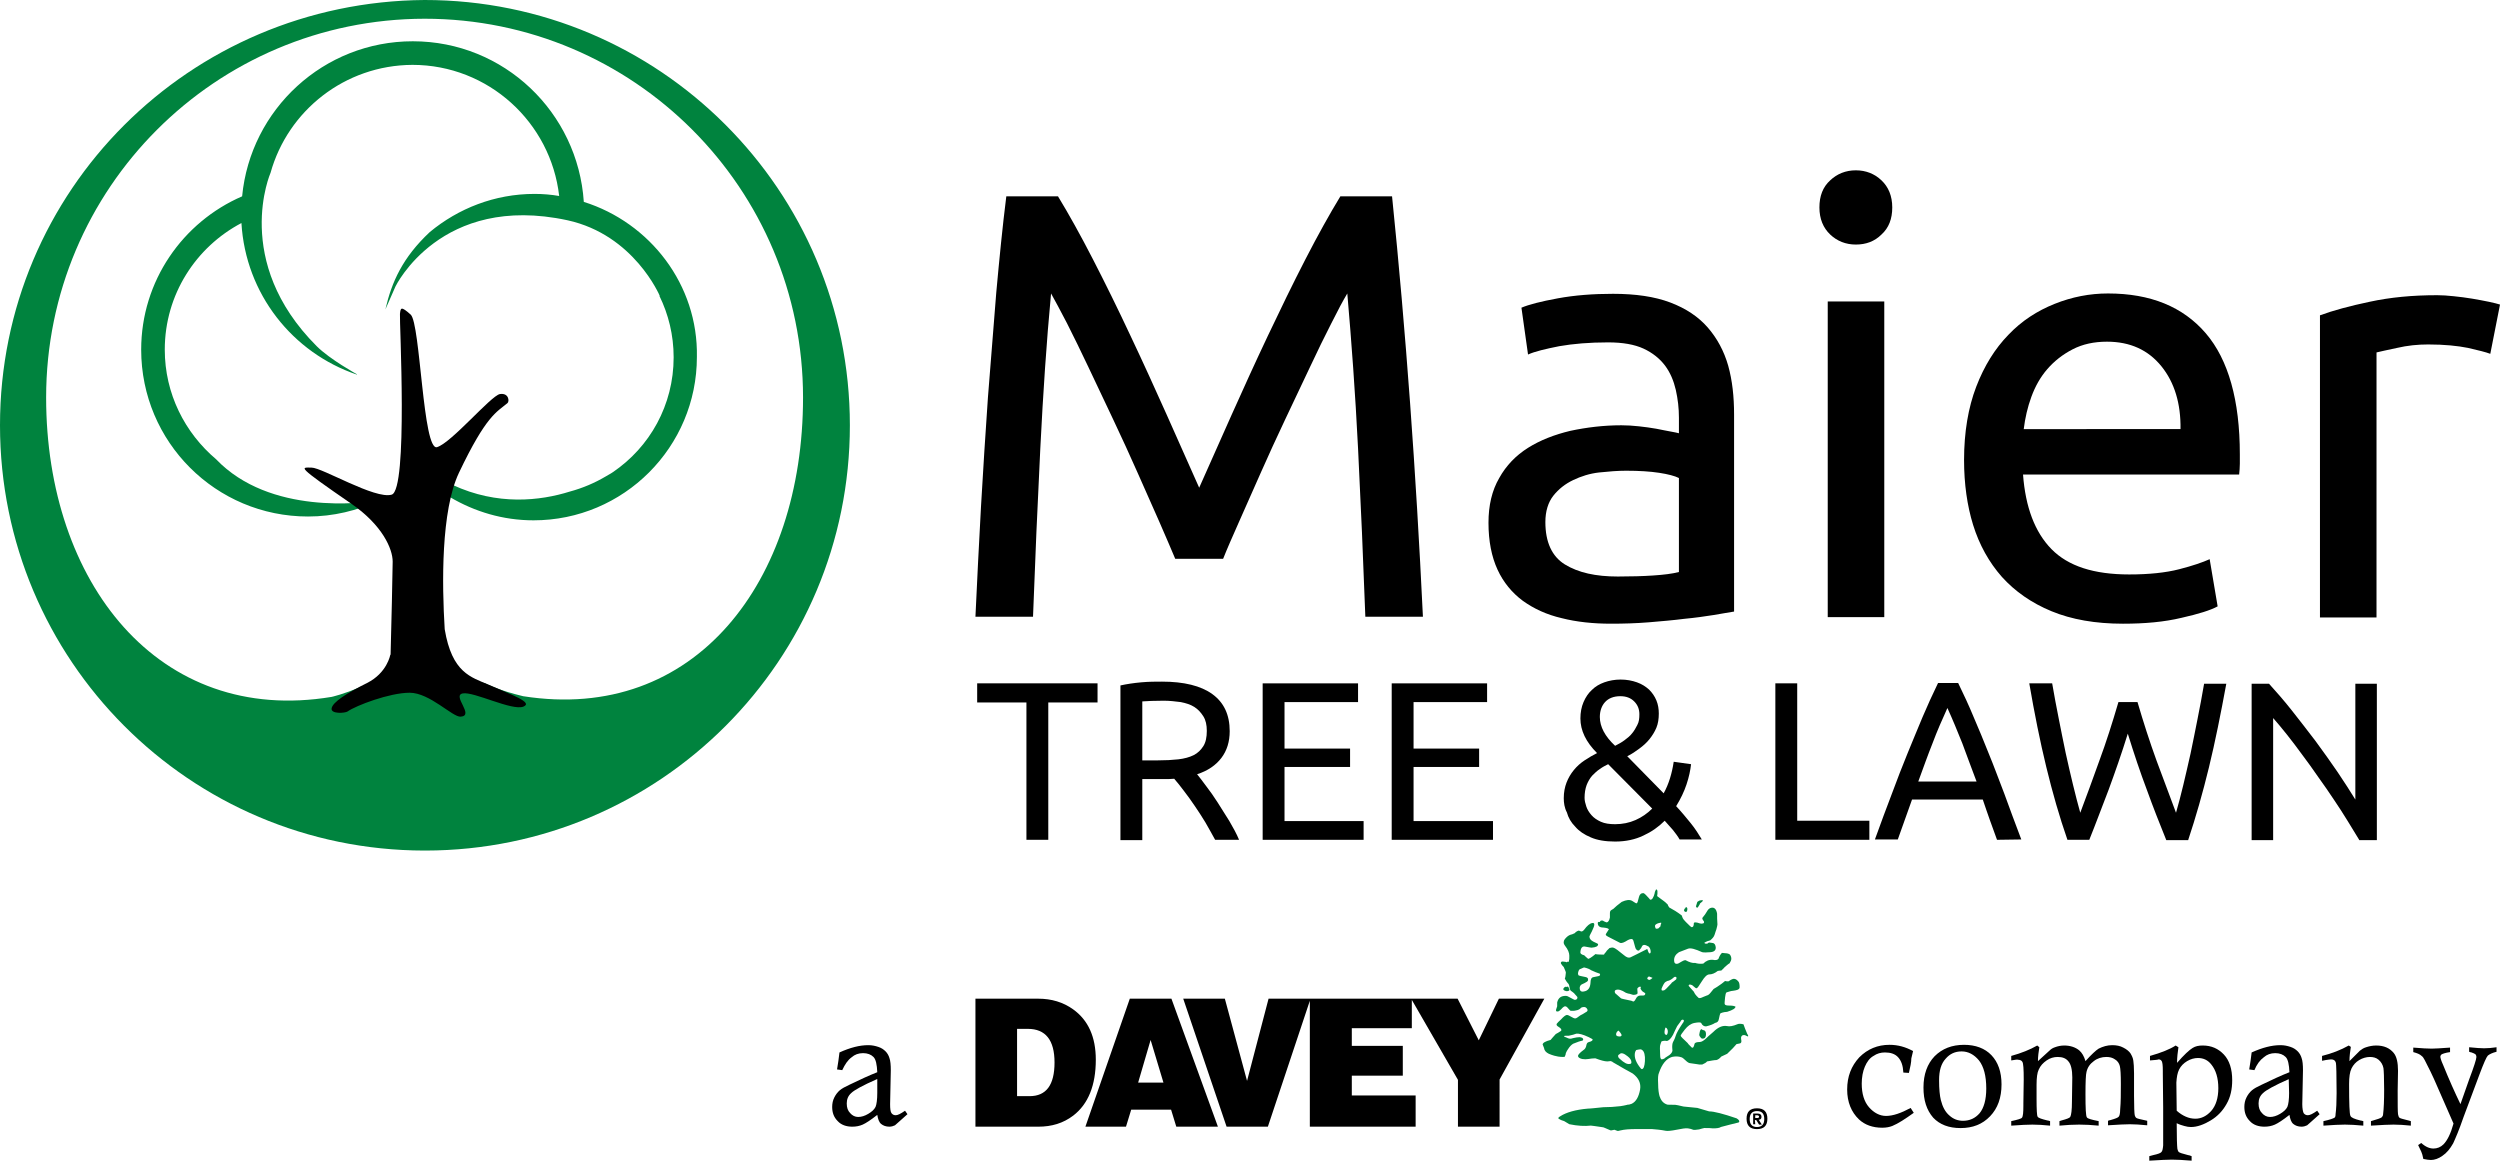 <?xml version="1.0" encoding="utf-8"?>
<!-- Generator: Adobe Illustrator 27.4.1, SVG Export Plug-In . SVG Version: 6.00 Build 0)  -->
<svg version="1.1" id="Layer_1" xmlns="http://www.w3.org/2000/svg" xmlns:xlink="http://www.w3.org/1999/xlink" x="0px" y="0px"
	 viewBox="0 0 720.7 334.6" style="enable-background:new 0 0 720.7 334.6;" xml:space="preserve">
<style type="text/css">
	.st0{fill:#00833E;}
	.st1{fill:#54B948;}
</style>
<g>
	<path d="M242.8,308.5l-1.5-0.2c0.3-1.6,0.5-3.3,0.7-4.9c3.1-1.4,5.8-2.1,8.3-2.1c1.1,0,2,0.2,2.9,0.5s1.5,0.7,2.1,1.3
		c0.5,0.5,0.9,1.2,1.1,1.9c0.3,0.8,0.4,2,0.4,3.6l-0.2,9.7c0,1.3,0.1,2.2,0.4,2.6s0.7,0.6,1.2,0.6c0.6,0,1.4-0.4,2.7-1.3l0.7,1
		c-2.2,2-3.4,3-3.6,3.2c-0.4,0.2-1,0.4-1.6,0.4c-1,0-1.8-0.3-2.4-0.8s-0.9-1.4-1.1-2.6c-1.9,1.5-3.3,2.4-4.2,2.8
		c-0.9,0.4-1.9,0.6-3,0.6c-1.7,0-3.2-0.5-4.2-1.6c-1.1-1.1-1.6-2.4-1.6-4.1c0-1,0.2-1.9,0.6-2.7c0.4-0.8,0.9-1.5,1.6-2.1
		c0.6-0.5,1.5-1,2.8-1.6c3.1-1.5,5.7-2.7,8-3.6c-0.1-2.2-0.4-3.7-1.1-4.4c-0.7-0.7-1.7-1.1-3-1.1s-2.4,0.4-3.3,1.2
		C244.4,305.6,243.6,306.8,242.8,308.5z M252.8,311.1c-4.1,1.8-6.6,3.2-7.4,4c-0.9,0.8-1.3,1.8-1.3,3s0.3,2.1,1,2.8
		c0.6,0.7,1.4,1.1,2.3,1.1s1.9-0.3,2.9-0.9s1.7-1.2,2.1-2c0.3-0.7,0.5-2.1,0.5-4v-4H252.8z"/>
</g>
<g>
	<path d="M550.3,309.3l-1.6-0.1c-0.1-2-0.6-3.4-1.5-4.4s-2.2-1.4-3.8-1.4c-1.2,0-2.3,0.3-3.3,1c-1.1,0.6-1.9,1.7-2.5,3.1
		s-0.9,3.1-0.9,4.9c0,2.9,0.7,5.2,2.1,6.8c1.4,1.6,3.1,2.5,4.9,2.5c2,0,4.3-0.8,7.1-2.3l0.9,1.4c-2.5,1.8-4.5,3.1-6.2,3.8
		c-0.8,0.3-1.7,0.5-2.9,0.5c-2.7,0-5-0.8-6.7-2.4c-2.2-2.1-3.4-5-3.4-8.6c0-3.8,1.2-6.8,3.5-9.3c2.4-2.4,5.3-3.6,8.7-3.6
		c2.4,0,4.6,0.6,6.8,1.8c-0.1,0.5-0.3,1.2-0.5,2.1C551,306.2,550.7,307.6,550.3,309.3z"/>
	<path d="M554.5,313.5c0-3.8,1.1-6.8,3.2-9c2.2-2.2,5-3.3,8.5-3.3c3.3,0,6,1,7.9,3s2.9,4.8,2.9,8.4c0,3.9-1.1,6.9-3.3,9.2
		c-2.2,2.3-5,3.4-8.5,3.4c-3.4,0-6-1-7.9-3C555.4,320,554.5,317.2,554.5,313.5z M559,311.4c0,2.6,0.2,4.5,0.5,5.7
		c0.5,2,1.3,3.5,2.5,4.5c1.1,1,2.4,1.5,3.9,1.5c1.9,0,3.5-0.7,4.8-2.2c1.2-1.5,1.9-3.8,1.9-7.1c0-3.6-0.7-6.3-2.1-8.1
		c-1.4-1.7-3.1-2.6-5-2.6s-3.4,0.7-4.6,2.1C559.6,306.6,559,308.6,559,311.4z"/>
	<path d="M579.8,305.7v-1.3c2.9-0.8,5.4-1.8,7.5-3l0.6,0.5c-0.2,1.3-0.4,2.6-0.4,4l3.4-3.1c0.4-0.4,0.9-0.7,1.5-0.9
		c0.8-0.3,1.7-0.5,2.7-0.5c1.7,0,3.2,0.5,4.3,1.4c0.8,0.7,1.4,1.7,1.8,3.1c1.7-1.9,3-3.1,3.8-3.6c1.2-0.6,2.5-1,3.9-1
		c1.2,0,2.3,0.2,3.2,0.7c1,0.5,1.7,1.1,2.1,1.7c0.4,0.7,0.7,1.3,0.8,2.1c0.1,0.7,0.2,1.9,0.2,3.6v6.5c0,3.2,0.1,5.1,0.2,5.6
		c0.1,0.3,0.2,0.6,0.5,0.8c0.3,0.2,1.3,0.4,3.1,0.8v1.3c-2-0.2-3.7-0.3-5-0.3c-1.2,0-3.3,0.1-6.3,0.3v-1.3c0.3-0.1,0.5-0.2,0.7-0.2
		c1.4-0.4,2.2-0.7,2.4-1c0.2-0.2,0.4-0.9,0.4-2c0.2-2.2,0.2-4.7,0.2-7.4c0-2.7-0.1-4.4-0.3-5.2c-0.2-0.8-0.7-1.5-1.4-1.9
		c-0.7-0.5-1.5-0.7-2.5-0.7c-1.3,0-2.6,0.4-3.6,1.2c-1.1,0.8-1.8,1.8-2.1,3.1c-0.2,0.7-0.3,2.8-0.3,6.4c0,4.1,0.1,6.3,0.4,6.7
		c0.2,0.4,1.4,0.7,3.4,1.1v1.3c-2-0.2-3.9-0.3-5.6-0.3c-1.7,0-3.6,0.1-5.7,0.3v-1.3l0.6-0.2c1.5-0.4,2.3-0.7,2.5-1
		c0.3-0.5,0.5-2,0.5-4.4l0.1-7c0-2.2-0.4-3.8-1.1-4.6c-0.7-0.9-1.7-1.3-3.1-1.3c-1.1,0-2.2,0.3-3.2,1s-1.8,1.5-2.3,2.7
		c-0.4,0.8-0.6,2.3-0.6,4.3v4.1c0,3.1,0.1,4.8,0.3,5.1c0.2,0.4,1.2,0.7,2.8,1.1c0.2,0,0.5,0.1,0.8,0.2v1.3c-1.9-0.2-3.6-0.3-5.1-0.3
		c-1.4,0-3.4,0.1-6.1,0.3v-1.3c1.8-0.4,2.9-0.7,3.1-1c0.3-0.4,0.4-1.5,0.4-3.5v-0.6l0.1-6.9c0-3-0.1-4.7-0.4-5.1
		c-0.2-0.4-0.7-0.6-1.3-0.6C581.7,305.4,580.9,305.5,579.8,305.7z"/>
	<path d="M619.8,305.7v-1.3c3.2-0.9,5.7-1.9,7.4-3l0.8,0.5c-0.2,1.4-0.4,2.9-0.4,4.5c2-2.3,3.5-3.7,4.5-4.3c0.8-0.5,1.7-0.7,2.9-0.7
		c2.5,0,4.5,0.9,6.1,2.6s2.4,4.2,2.4,7.4c0,2.6-0.5,4.9-1.6,6.8c-1.1,2-2.6,3.6-4.6,4.8c-2,1.2-3.9,1.9-5.7,1.9
		c-0.6,0-1.2-0.1-1.9-0.3c-0.7-0.2-1.4-0.4-2.2-0.8c0,4.2,0.1,6.6,0.2,7.4c0.1,0.4,0.2,0.7,0.4,0.9s1.1,0.5,2.7,0.9
		c0.2,0,0.5,0.1,1,0.3v1.3c-2.4-0.2-4.3-0.3-5.7-0.3c-1.1,0-3.3,0.1-6.5,0.3v-1.3l1.1-0.3c1.4-0.3,2.2-0.6,2.4-0.9
		c0.3-0.3,0.4-0.9,0.5-1.9c0-0.6,0-4.2,0-10.9l-0.1-9.8v-0.8c0-1.6-0.1-2.6-0.4-2.9c-0.1-0.2-0.4-0.4-0.8-0.4
		C622.1,305.5,621.2,305.6,619.8,305.7z M627.5,320.2c0.9,0.8,1.7,1.3,2.6,1.7c0.9,0.4,1.8,0.6,2.8,0.6c1.7,0,3.3-0.8,4.6-2.3
		s2-3.7,2-6.5c0-2.9-0.7-5.2-2-6.8c-1-1.3-2.3-1.9-3.9-1.9c-1,0-2.1,0.3-3.1,0.9s-1.8,1.4-2.3,2.4s-0.7,2.2-0.8,3.8L627.5,320.2z"/>
	<path d="M649.9,308.5l-1.5-0.2c0.3-1.6,0.5-3.3,0.7-4.9c3.1-1.4,5.8-2.1,8.3-2.1c1.1,0,2,0.2,2.9,0.5s1.5,0.7,2.1,1.3
		c0.5,0.5,0.9,1.2,1.1,1.9c0.3,0.8,0.4,2,0.4,3.6l-0.2,9.7c0,1.3,0.2,2.2,0.4,2.6c0.3,0.4,0.7,0.6,1.2,0.6c0.6,0,1.4-0.4,2.7-1.3
		l0.7,1c-2.2,2-3.4,3-3.6,3.2c-0.4,0.2-1,0.4-1.6,0.4c-1,0-1.8-0.3-2.4-0.8c-0.6-0.5-0.9-1.4-1.1-2.6c-1.9,1.5-3.3,2.4-4.2,2.8
		s-1.9,0.6-3,0.6c-1.7,0-3.2-0.5-4.2-1.6c-1.1-1.1-1.6-2.4-1.6-4.1c0-1,0.2-1.9,0.6-2.7c0.4-0.8,0.9-1.5,1.6-2.1
		c0.6-0.5,1.5-1,2.8-1.6c3.1-1.5,5.7-2.7,8-3.6c-0.1-2.2-0.4-3.7-1.1-4.4c-0.7-0.7-1.7-1.1-3-1.1s-2.4,0.4-3.3,1.2
		C651.5,305.6,650.6,306.8,649.9,308.5z M659.8,311.1c-4.1,1.8-6.6,3.2-7.4,4c-0.9,0.8-1.3,1.8-1.3,3s0.3,2.1,1,2.8
		c0.6,0.7,1.4,1.1,2.3,1.1c0.9,0,1.9-0.3,2.9-0.9s1.7-1.2,2.1-2c0.3-0.7,0.5-2.1,0.5-4L659.8,311.1L659.8,311.1z"/>
	<path d="M669.4,305.8v-1.4c2.8-0.7,5.4-1.7,7.7-3l0.6,0.4c-0.2,1.3-0.4,2.7-0.4,4.1l3-3c0.5-0.4,1.1-0.8,1.8-1
		c0.9-0.3,1.9-0.5,2.9-0.5c2.2,0,3.9,0.7,5.1,2.2c0.8,1,1.2,2.7,1.2,5.1l-0.1,5.7c0,3.8,0,6.1,0.1,6.8c0.1,0.5,0.2,0.8,0.4,1
		s1,0.4,2.2,0.7c0.2,0.1,0.6,0.1,1.1,0.3v1.3c-1.9-0.2-3.5-0.3-5-0.3c-1.3,0-3.4,0.1-6.5,0.3v-1.3c1.8-0.5,2.9-0.9,3.1-1.1
		c0.2-0.2,0.4-0.5,0.4-0.9c0.2-1.6,0.3-3.9,0.3-7.1c0-3.4-0.1-5.5-0.2-6.2c-0.2-1-0.7-1.8-1.4-2.4s-1.6-0.8-2.5-0.8
		c-1,0-2.1,0.3-3.1,0.9s-1.7,1.4-2.2,2.4s-0.7,2.5-0.7,4.5c0,5.6,0.1,8.7,0.4,9.2c0.2,0.5,1.2,0.9,2.8,1.3c0.2,0,0.5,0.1,0.9,0.2
		v1.3c-2.1-0.2-3.9-0.3-5.3-0.3c-1.4,0-3.4,0.1-6.2,0.3v-1.3c1.9-0.4,2.9-0.8,3.2-1c0.2-0.1,0.3-0.5,0.3-1c0.2-1.5,0.3-3.5,0.3-6.1
		c0-5.3-0.1-8.2-0.2-8.7c-0.2-0.7-0.6-1-1.4-1c-0.3,0-0.9,0.1-1.6,0.2C670.1,305.7,669.8,305.7,669.4,305.8z"/>
	<path d="M695.7,303.3V302c2.4,0.2,4.2,0.3,5.3,0.3c0.8,0,2.6-0.1,5.3-0.3v1.3c-1.4,0.2-2.2,0.5-2.5,0.7c-0.2,0.2-0.3,0.4-0.3,0.6
		c0,0.3,0.2,1.1,0.8,2.4c1.7,4.2,3.4,8,5,11.3l2.5-7.1c1.4-3.7,2.1-5.9,2.1-6.5c0-0.3-0.1-0.5-0.2-0.7c-0.2-0.2-0.6-0.4-1.2-0.6
		c-0.2,0-0.4-0.1-0.7-0.2v-1.3c2,0.2,3.4,0.3,4.3,0.3c1.1,0,2.3-0.1,3.6-0.3v1.3c-1.2,0.3-2,0.7-2.5,1.1c-0.4,0.4-1.2,2.2-2.4,5.4
		l-4.6,12.3c-1.3,3.8-2.4,6.3-3,7.6c-0.9,1.6-1.9,2.8-3.1,3.6c-1.1,0.8-2.3,1.2-3.3,1.2c-0.5,0-1.3-0.1-2.2-0.3
		c-0.2-1-0.4-1.7-0.6-2.1c-0.2-0.4-0.5-1.1-0.9-1.9l0.9-0.6c1.2,1.1,2.4,1.6,3.5,1.6s2.1-0.4,2.9-1.2c1.1-1.1,2.1-3.1,2.9-6
		l-4.6-10.5c-1.4-3.3-2.7-5.9-3.7-7.8c-0.3-0.6-0.6-1-0.9-1.2C697.6,303.9,696.8,303.6,695.7,303.3z"/>
</g>
<g>
	<path d="M281.2,287.9h18.1c3.8,0,7.2,1,10.1,3.1c4.3,3.1,6.5,7.9,6.5,14.5c0,7.4-2.2,12.8-6.5,16.1c-2.9,2.2-6.2,3.2-10.1,3.2
		h-18.1V287.9z M293.2,316h3.6c4.8,0,7.2-3.2,7.2-9.7s-2.6-9.7-7.7-9.7h-3.1V316z M324.6,324.8h-11.7l12.8-36.9h12l13.4,36.9h-12
		l-1.5-4.9h-11.5L324.6,324.8z M328.1,312.1h7.3l-3.7-12.3L328.1,312.1z M359.5,311.6l-6.4-23.7h-12l12.5,36.9h11.9l12.3-36.9h-12.1
		L359.5,311.6z M407,287.9h-29.4v36.9h30.5v-9h-18.4v-5.7h14.7v-8.6h-14.7v-5.1H407V287.9z M432.3,311.2l12.9-23.3h-13.1l-5.8,12
		l-6.1-12h-13.4l13.5,23.4v13.5h12V311.2z M506.5,325.5c-2,0-3-1-3-3s1-3,3-3s3,1,3,3S508.5,325.5,506.5,325.5z M506.5,320.3
		c-1.4,0-2.1,0.8-2.1,2.3s0.7,2.3,2.1,2.3c1.4,0,2.1-0.8,2.1-2.3C508.6,321,507.9,320.3,506.5,320.3z M506,324.1h-0.6V321h1.1
		c0.9,0,1.3,0.3,1.3,1c0,0.5-0.3,0.8-0.8,0.8l0.9,1.4h-0.8l-0.8-1.3h-0.4L506,324.1L506,324.1z M506.6,322.3c0.3,0,0.5-0.1,0.5-0.4
		c0-0.2-0.2-0.4-0.6-0.4H506v0.8H506.6z"/>
</g>
<path class="st0" d="M501.5,284.6c0-0.8-0.1-1.4-0.4-1.7c-0.5-0.6-1-0.8-1.5-0.7c-0.6,0.2-1,0.5-1.3,0.7c-0.5,0-0.8,0-1-0.1
	c-0.4,0.3-0.7,0.6-1,0.8c-1,0.7-1.7,1.2-2.3,1.5l-0.9,1.1c-0.4,0.5-0.7,0.7-1.1,0.8l-1,0.4c-0.6,0.3-1,0.4-1.3,0.3
	c-0.8-0.7-1.2-1.3-1.4-1.8c-0.6-0.7-1.1-1.2-1.5-1.7c0-0.4,0.3-0.5,1-0.2c0.1,0.1,0.3,0.2,0.6,0.5s0.5,0.4,0.7,0.4s0.7-0.7,1.5-2
	s1.5-2,2.2-2s1.5-0.3,2.4-1c0.5-0.1,0.8-0.1,1-0.1c0.5-0.4,0.8-0.8,1-1c0.6-0.5,1-0.9,1.4-1.1c0.3-0.5,0.5-0.9,0.5-1.3
	s-0.1-0.8-0.4-1.2c-0.2-0.2-0.7-0.4-1.3-0.4c-0.8-0.1-1.2-0.1-1-0.1c-0.5,0.5-0.8,1.1-1,1.7c-0.2,0.3-0.8,0.5-1.6,0.3
	c-1.1-0.1-2,0.3-2.8,1.1c-1,0.1-1.7,0-2.3-0.2c-0.8,0.1-1.7-0.2-2.8-0.8c-0.4,0-0.8,0.2-1.3,0.5s-0.8,0.5-0.9,0.5
	c-0.8,0.2-1.1-0.2-1.1-1c0-1,0.5-1.7,1.4-2.3c0.5-0.2,1.3-0.5,2.6-1c0.8-0.3,2.1,0.1,4.1,1c0.5,0.1,1.3,0.1,2.4,0
	c1.1-0.1,1.6-0.6,1.5-1.5c-0.1-0.8-0.5-1.2-1.2-1.2c-0.7-0.1-0.9-0.1-0.6-0.1c-0.3,0.1-0.5,0.1-0.5,0.3c-0.5,0.1-0.8,0.1-1-0.2
	c0.6-0.4,1.2-0.6,1.7-0.7c0.6-0.5,1.1-1,1.3-1.7s0.4-1.2,0.5-1.5c0.2-0.8,0.3-1.2,0.3-1.4c-0.1-1.2-0.1-2.2-0.1-3.1
	c-0.2-1.3-0.8-1.9-1.7-1.7c-0.4,0.1-0.7,0.3-1,0.7c-0.6,1-1,1.6-1.3,1.9s-0.3,0.5-0.2,0.7s0.2,0.4,0.4,0.6c0.1,0.4,0,0.6-0.3,0.6
	c-0.2,0.1-0.5,0.1-0.9,0c-0.5-0.2-1-0.3-1.3-0.3c-0.2,0-0.4,0.1-0.4,0.2c0,0.8-0.2,1.2-0.6,1.2c-0.2,0-0.7-0.5-1.7-1.5
	c-0.5-0.5-0.8-0.9-0.9-1.1c-0.1-0.2-0.2-0.5-0.3-0.8c-1.3-1-2.5-1.7-3.6-2.3c-0.2-0.3-0.4-0.6-0.4-0.8c-0.5-0.5-0.8-0.8-1.1-1
	c-0.8-0.6-1.5-1.1-1.9-1.4c-0.1-0.1-0.1-0.3,0-0.7c0-0.4,0-0.7,0-0.9c-0.1-0.3-0.2-0.4-0.4-0.4c-0.2,0.4-0.4,0.8-0.4,1.1
	c-0.1,0.5-0.3,1-0.6,1.5c-0.4,0.5-0.7,0.5-1,0c-0.8-0.9-1.3-1.4-1.5-1.5c-0.8-0.1-1.2,0.3-1.4,1c-0.3,1.3-0.5,1.9-0.7,1.9
	c-0.1,0.1-0.5-0.2-1.3-0.7c-0.7-0.4-1.7-0.3-3,0.3c-1.1,0.8-1.9,1.5-2.4,2l-0.5,0.3c-0.4,0.2-0.5,0.5-0.5,1v1.2
	c-0.2,0.9-0.5,1.4-1,1.4c-0.5-0.2-0.8-0.3-1-0.5c-0.5-0.1-0.8,0-0.9,0.4c-0.4-0.1-0.6,0-0.6,0.3c0,0.8,0.5,1.3,1.6,1.3
	c1.1,0.1,1.6,0.3,1.6,0.6c0-0.1-0.2,0.2-0.7,1c-0.1,0.2-0.2,0.3-0.2,0.4c0,0.2,0.2,0.4,0.6,0.6c1.6,0.8,2.7,1.4,3.5,1.8
	c0.5,0.2,1.2-0.1,2.3-0.8c0.4-0.2,0.7-0.3,1-0.3s0.5,0.2,0.6,0.6c0.4,1.5,0.6,2.3,0.8,2.4c0.3,0.3,0.5,0.4,0.8,0.3
	c0.4-0.4,0.7-0.8,0.8-1.1c0.1-0.3,0.4-0.5,0.7-0.5c0.3,0,0.8,0.2,1.3,0.5c0.2,0.2,0.4,0.5,0.5,1s0.1,0.8-0.2,1
	c-0.2-0.1-0.4-0.3-0.5-0.7c-0.1-0.4-0.2-0.6-0.3-0.6c-2.1,1.1-3.8,1.9-4.8,2.4c-0.5,0.2-1.1,0-1.8-0.6c-1.6-1.3-2.6-2.1-3.1-2.2
	c-0.3-0.1-0.7,0-1.1,0.1c-0.5,0.5-0.9,0.8-1,1.1c-0.4,0.4-0.6,0.7-0.6,0.8c-1.8,0-2.6-0.1-2.4-0.2c-1.2,1-2,1.5-2.2,1.4
	c-0.5-0.4-0.9-0.8-1.1-1c-0.8-0.2-1.2-0.5-1.1-1c0.1-1.2,0.6-1.7,1.4-1.5c1,0.2,1.7,0.3,1.8,0.3c1.3-0.1,1.9-0.4,1.9-1
	c0-0.1-0.4-0.3-1.3-0.7c-0.8-0.4-1.2-0.9-1.2-1.5c0-0.1,0.2-0.6,0.7-1.5c0.5-1,0.7-1.6,0.7-2c0-0.3-0.2-0.5-0.6-0.4
	c-0.7,0.1-1.5,0.8-2.3,1.9c-0.4,0.5-0.8,0.7-1.2,0.4c-0.2-0.1-0.3-0.1-0.5-0.1c-0.5,0.2-0.9,0.5-1,0.7c-0.5,0.2-0.8,0.4-1,0.4
	c-0.4,0.1-0.9,0.3-1.4,0.8s-0.8,0.9-0.8,1.3c-0.1,0.4,0.1,0.8,0.4,1.2c0.8,1,1.2,2,1.2,2.8s0,1.2-0.1,1.3v0.4
	c-0.2,0.1-0.3,0.1-0.3,0c-0.2,0.1-0.3,0.2-0.4,0.2s-0.1,0-0.2-0.1h-0.1c-0.5-0.1-0.8-0.1-1-0.1c-0.3,0.1-0.4,0.3-0.3,0.6
	c0.3,0.5,0.6,0.8,0.8,1c0.3,0.8,0.6,1.3,0.6,1.6c-0.1,0.8-0.1,1.3-0.3,1.7c0.4,0.8,0.8,1.3,1.1,1.6c0.1,0.1,0.2,0.5,0.3,1.1
	c0.1,0.6,0.3,0.9,0.6,1c0.5,0.4,0.8,0.6,0.8,0.7c0.5,0.5,0.7,0.8,0.8,0.9c0.1,0.3,0,0.5-0.2,0.7c-0.2,0.1-0.4,0.2-0.7,0.1
	c-0.9-0.5-1.5-0.8-1.9-1c-0.2-0.1-0.4-0.1-0.6-0.1c-1.3,0-2.1,0.6-2.4,1.9v1.1l-0.3,0.9c-0.1,0.4,0,0.6,0.3,0.6
	c0.3,0.1,0.7-0.2,1.2-0.7c0.5-0.6,0.9-0.8,1.1-0.8s0.4,0.1,0.6,0.3c0.5,0.6,0.9,1,1,1s0.4,0,0.7,0c0.2,0,0.5,0,0.8-0.1
	c0.7-0.1,1.2-0.4,1.5-0.8c0.7-0.3,1.3-0.3,1.7,0.3c0.3,0.4,0.2,0.8-0.5,1.1c-0.5,0.3-0.9,0.6-1.4,0.8c-0.8,0.6-1.2,0.9-1.5,0.9
	s-0.7-0.2-1.2-0.5s-0.9-0.5-1.2-0.5c-0.3,0-0.9,0.4-1.7,1.3c-0.5,0.5-0.9,0.8-1,1c-0.5,0.4-0.3,0.8,0.4,1.2c0.5,0.3,0.7,0.6,0.7,0.8
	c0,0.1,0,0.2-0.1,0.3c-0.6,0.4-1.1,0.7-1.5,0.9c-0.7,0.8-1.2,1.3-1.5,1.7c-1.5,0.4-2.2,0.8-2.3,1.3c0-0.1,0.1,0.3,0.4,1
	c0.1,0.8,0.6,1.3,1.4,1.7c1.2,0.5,2.1,0.7,2.7,0.8c0.6,0.1,1,0.1,1.3,0.1s0.6,0,0.6-0.1c0.2-0.4,0.3-0.8,0.3-1
	c0.2-0.5,0.4-0.8,0.6-1.1c0.5-0.8,1-1.3,1.5-1.6c1.2-0.5,2.1-0.8,2.7-0.9c0.1-0.1,0.2-0.2,0.2-0.3c0-0.4-0.3-0.6-1-0.7
	c-0.5,0-1.2,0.1-2,0.3c-0.5,0.2-1,0.2-1.4,0s-0.7-0.3-1-0.4c-0.2-0.2-0.1-0.3,0.3-0.3h0.9c1-0.2,1.7-0.4,2.2-0.6
	c0.7-0.1,1.9,0.2,3.6,1c0.8,0.4,1.1,0.6,1.1,0.6c0.1,0.3-0.2,0.6-1,0.8c-0.5,0.1-0.7,0.4-0.8,1c-0.1,0.5-0.3,1-0.8,1.3
	c-1.1,0.8-1.6,1.4-1.6,1.7c0,0.4,0.4,0.7,1.2,0.9c0.6,0.1,1.2,0.1,1.8,0c0.6-0.1,1.3-0.2,2-0.2c1.6,0.6,2.7,0.9,3.5,0.9l0.9-0.1
	c0.3,0.1,0.6,0.2,0.6,0.3c2.7,1.6,4.7,2.7,5.8,3.3c1.7,1.3,2.4,2.8,2.1,4.6c-0.4,2.2-1.2,3.5-2.4,4.1c-0.5,0.2-0.9,0.3-1.4,0.3
	c0.2,0,0.1,0-0.3,0.1s-0.9,0.2-1.6,0.3c-1.6,0.2-3.3,0.3-4.9,0.3c-2.1,0.2-3.6,0.4-4.4,0.4c-3.6,0.3-6.3,1.1-8,2.2
	c-0.5,0.3-0.7,0.5-0.5,0.7c0.6,0.4,1.2,0.6,1.6,0.7c0.7,0.4,1.2,0.7,1.5,0.9c2.4,0.5,4.5,0.6,6.2,0.4c0.3,0,1.5,0.2,3.6,0.5
	c0.2,0.1,0.6,0.2,1.2,0.5s1,0.4,1,0.4c0.6-0.1,1-0.2,1-0.2l0.8,0.3c0.2,0.1,0.5,0,0.9-0.1c1.2-0.3,2.7-0.4,4.7-0.4
	c2.2,0,3.6,0,4.4,0c1.2,0.1,2.5,0.2,4,0.5c0.5,0.1,1.6,0,3.1-0.3s2.6-0.5,3.3-0.4c0.6,0.1,1.1,0.2,1.5,0.4c0.3,0.1,0.9,0,1.7-0.1
	c0.6-0.2,1.1-0.3,1.5-0.4c1.1,0,1.9,0,2.5,0.1c1.1,0,1.9-0.1,2.3-0.4c1.8-0.5,3.5-0.9,5.1-1.3c0.1-0.1,0.2-0.2,0.2-0.3
	c0-0.3-0.3-0.6-0.8-0.9c-3.8-1.3-6.5-2-7.9-2c-1.5-0.4-2.6-0.8-3.4-1c-1.8-0.2-3.1-0.3-4-0.4c-1.3-0.3-2.1-0.5-2.4-0.5
	c-1.5,0-2.3,0-2.4-0.1c-1.1-0.4-1.7-1.2-2.1-2.4c-0.2-0.7-0.4-1.9-0.4-3.5c-0.1-1.7,0-2.7,0.2-3.1c0.9-2.7,2.2-4.2,3.8-4.7
	c0.9-0.2,1.8-0.2,2.7,0.1c0.3,0.1,0.7,0.4,1.2,0.9s1,0.8,1.3,0.8c2,0.3,2.9,0.4,2.5,0.4h1c0.7-0.3,1.2-0.6,1.4-0.9
	c1.2-0.2,2.1-0.4,2.7-0.4c0.4-0.1,0.9-0.4,1.4-1c0.7-0.3,1.3-0.6,1.7-0.8c1.3-1.2,2.2-2.2,2.7-2.8c0.4-0.1,0.7-0.1,1-0.2
	s0.4-0.3,0.4-0.7c-0.1-0.5-0.1-0.8-0.1-1c0.1-0.5,0.4-0.7,0.8-0.7c0.1,0,0.3,0,0.5,0.1c0.4,0.2,0.6,0.3,0.7,0.3
	c0.1-0.1,0.1-0.3-0.2-0.7c-0.5-1.1-0.8-2-1.1-2.8c-0.8-0.2-1.4-0.2-1.8,0c-1.2,0.5-2.2,0.7-3,0.5c-1.2-0.2-2.5,0.3-3.9,1.7
	c-1.2,1-1.8,1.6-1.9,1.7c-0.8,0.8-1.5,1.2-2,1.2c-0.9,0-1.4,0.2-1.5,0.5c-0.2,0.9-0.4,1.3-0.8,1.1l-0.7-0.7
	c-0.2-0.2-0.4-0.4-0.5-0.6c-1.3-1.2-2-1.9-2-2.1s0.4-0.8,1.2-1.8s1.7-1.7,2.8-1.9c1.1-0.2,1.7-0.2,1.9,0c0.3,0.7,0.8,1,1.4,1
	c1.3-0.3,2.2-0.7,2.6-1c0.6-0.1,1-0.4,1.1-1.1c0.2-0.9,0.3-1.5,0.5-1.7c0.8-0.3,1.5-0.4,1.9-0.4c1.6-0.5,2.4-1,2.4-1.5
	c-0.4-0.2-0.9-0.3-1.7-0.3s-1.3-0.1-1.4-0.4c-0.1-0.2,0-0.8,0.1-2c0.1-0.8,0.2-1.2,0.4-1.4c0.9-0.3,1.4-0.4,1.4-0.4s0.2,0,0.7-0.1
	S501.5,285.4,501.5,284.6z M451.9,284.4c0.2,0.1,0.3,0.2,0.3,0.3c0.2,0.4,0.3,0.7,0.2,0.8c-0.2,0.2-0.6,0.3-1,0.2
	c-0.8-0.2-0.9-0.6-0.5-1c0.2-0.2,0.4-0.3,0.6-0.2C451.6,284.5,451.8,284.5,451.9,284.4z M458.7,279.7c0.9,0.4,1.8,0.8,2.5,1
	c0.2,0.4,0,0.6-0.4,0.7c-0.5,0.1-1,0.2-1.5,0.3c-0.5,0.1-0.8,0.6-0.8,1.7c-0.1,1.4-0.7,2.2-1.8,2.4c-0.9,0.2-1.3-0.1-1.3-1
	c0-0.3,0.1-0.6,0.4-0.9c0.1-0.1,0.4-0.2,1-0.5s0.9-0.5,1-0.8c0.1-0.6-0.2-0.9-1-1c-1-0.2-1.5-0.3-1.7-0.4c-0.1-0.1-0.2-0.3-0.2-0.6
	c0-0.2,0.1-0.6,0.3-1c0.2-0.2,0.4-0.3,0.5-0.3c0.5-0.2,0.8-0.4,1-0.4C457.6,279.1,458.3,279.4,458.7,279.7z M473.8,286
	c0.3,0.2,0.5,0.3,0.5,0.4c0,0.4-0.2,0.6-0.7,0.6h-0.7c-0.6,0-1,0.3-1.3,0.9s-0.6,0.9-0.8,0.8c-0.2-0.1-0.4-0.1-0.5-0.2
	c-1.9-0.4-2.9-0.6-3-0.7c-0.9-0.8-1.5-1.3-1.7-1.5c-0.2-0.5-0.1-0.8,0.2-0.9c0.7-0.3,1.7,0,2.9,0.8c0.5,0.2,0.9,0.3,1.1,0.3l1,0.3
	c0.6,0,1-0.1,1.2-0.3c0.1-0.1,0.1-0.5,0-1.4c0-0.2,0.2-0.4,0.5-0.6c0.3-0.1,0.5-0.1,0.5,0.1s0,0.3-0.1,0.4
	C473.2,285.5,473.4,285.8,473.8,286z M467.5,298.4c-0.1,0.3-0.3,0.4-0.6,0.4c-0.8,0-1.1-0.3-1-0.8c0.1-0.4,0.3-0.7,0.7-0.9
	C467,297.5,467.3,297.9,467.5,298.4z M469.2,304.5c0.8,0.6,1.1,1.2,1.1,1.7c0,0.3-0.1,0.5-0.4,0.5c-0.8,0.2-1.7-0.3-3-1.5
	c-0.4-0.3-0.5-0.7-0.4-1c0.2-0.2,0.3-0.3,0.4-0.3C467.3,303.4,468.1,303.6,469.2,304.5z M472.9,302.5c0.2,0,0.4,0.1,0.5,0.2
	c0.6,0.4,0.9,1.5,0.8,3.2c-0.1,1.5-0.4,2.3-0.9,2.3c-0.1,0-0.2-0.1-0.3-0.2c-1.3-1.6-1.9-3-1.7-4.4c0.1-0.5,0.3-0.8,0.4-0.9
	C472.2,302.6,472.6,302.5,472.9,302.5z M476.4,281.9c-0.3,0.3-0.6,0.5-0.9,0.6c-0.5-0.1-0.7-0.3-0.6-0.6c0.2-0.2,0.3-0.4,0.5-0.4
	C475.9,281.7,476.2,281.8,476.4,281.9z M478.2,266.1c0.4-0.1,0.6-0.1,0.7-0.1c0,0.2,0,0.3-0.1,0.4c-0.1,0.3-0.1,0.6-0.2,0.8
	c-0.1,0-0.1,0-0.2,0.1c-0.2,0.3-0.4,0.4-0.6,0.4c-0.3,0.1-0.6,0-0.6-0.3c-0.1-0.2-0.1-0.4-0.1-0.5
	C477.1,266.6,477.5,266.3,478.2,266.1z M480.4,304.7c-0.3,0.2-0.5,0.3-0.5,0.4c-0.4,0.2-0.6,0.3-0.9,0.3c-0.2-0.1-0.4-0.4-0.4-1
	c-0.1-1.7-0.1-2.8,0-3.1c0.2-0.6,0.3-1,0.4-1.1c0.6-0.2,1.1-0.2,1.5-0.1c0.6-0.1,1.2-0.7,1.8-1.8c0.4-0.9,0.8-1.7,1.2-2.5
	c0.7-0.9,1.1-1.5,1.2-1.7c0.3-0.2,0.5-0.2,0.7,0c0.1,0.2,0,0.5-0.4,1c-1,1.5-1.7,2.7-2,3.7c-0.2,0.7-0.5,1.2-0.7,1.6
	s-0.3,1.1-0.2,2.1C482.3,303.2,481.7,304,480.4,304.7z M479,285c0.4-1,0.8-1.7,1.1-1.9c0.3-0.2,0.7-0.4,1-0.4c0.7-0.3,1.2-0.7,1.5-1
	c0.1-0.1,0.2-0.1,0.4-0.1s0.3,0.1,0.3,0.4c0,0.2-0.1,0.4-0.3,0.5c-0.4,0.3-0.6,0.5-0.8,0.6s-0.3,0.2-0.4,0.4c-1.2,1.3-1.9,2-2.1,2
	c-0.4,0.1-0.6,0.1-0.7-0.1C479,285.3,479,285.2,479,285L479,285z M480.8,297.5c-0.1,0.7-0.3,1-0.6,0.8c-0.4-0.2-0.4-0.6-0.3-1.3
	c0.1-0.4,0.1-0.6,0.3-0.8C480.6,296.4,480.8,296.8,480.8,297.5z M486.4,262.4c-0.1,0.5-0.3,0.6-0.7,0.4c-0.3-0.2-0.3-0.5,0-0.9
	c0.1-0.1,0.1-0.1,0.2-0.1v-0.2c0.1-0.1,0.2-0.1,0.2-0.1C486.4,261.6,486.5,261.9,486.4,262.4z M490.9,259.5c0,0.2-0.1,0.4-0.4,0.6
	c-0.3,0.2-0.5,0.4-0.5,0.6c-0.4,0.7-0.6,1-0.8,1c-0.1-0.1-0.2-0.2-0.3-0.4l0.4-1.3l0.3-0.2c0.2-0.1,0.3-0.2,0.4-0.2
	C490.3,259.5,490.6,259.5,490.9,259.5z M491.2,297c0.4,0.1,0.6,0.5,0.6,1.1c0,1-0.4,1.4-1.2,1.3c-0.2-0.2-0.4-0.3-0.4-0.4
	c-0.2-0.2-0.3-0.4-0.3-0.5c-0.1-0.1,0-0.4,0.1-1c0.1-0.5,0.3-0.8,0.5-0.8c0.1,0,0.2,0.1,0.3,0.2C490.8,296.9,491,297,491.2,297z"/>
<path class="st1" d="M119.4,208.4c0,0,1.8-3.5,3.1-0.9c1.4,2.6,2.8-1.6,2.8-1.6l-1.8-2.9l-4.4,0.4l-2.1,1.7L119.4,208.4z"/>
<path class="st0" d="M122.4,0C122.4,0,122.3,0.1,122.4,0C54.6,0.5,0,54.9,0,122.6s54.7,122.5,122.3,122.6l0,0h0.1h0.1h0.1h0.1l0,0
	c67.6-0.1,122.3-54.9,122.3-122.6C245,54.9,190.1,0,122.4,0 M140.5,197.3c-5.5-2.7-17.9,1.1-17.9,1.1h-0.2h-0.2
	c0,0-14.3-2.2-18.5-0.3c-4.5,2-8.1,2.8-8.1,2.8c-49.9,8.3-82.3-33-82.3-86.3C13.3,54.3,62.1,5.5,122.4,5.4
	c60.3,0,109.1,48.9,109.1,109.2c0,53.1-31.2,93.9-80.7,86.1C144.1,199.1,140.5,197.3,140.5,197.3"/>
<path class="st0" d="M110,144c0.1,0,0.1-0.1,0.2-0.1c-0.1-0.1-0.1-0.2-0.2-0.3V144z M168.3,58.2c-1.7-25.8-23-46.3-49.3-46.3
	c-25.7,0-46.8,19.6-49.2,44.7C52.7,64,40.7,81,40.7,100.8c0,26.6,21.5,48.1,48.1,48.1c7.3,0,14.2-1.7,20.4-4.6
	c-4.5,0.7-31.4,4.3-46.9-11.9c-9-7.6-14.8-18.9-14.8-31.6c0-15.9,9-29.6,22.1-36.5c1.2,20.4,14.7,37.4,33.3,43.7v-0.1l0,0
	c0,0-7.8-4.3-11.6-8.1C66.8,75.3,78,49.8,78,49.8l0,0c5-17.9,21.4-31,40.9-31.1c21.9,0,39.9,16.6,42.3,37.8
	c-2.3-0.4-4.7-0.6-7.1-0.6c-11.5,0-22,4.2-30.2,11c-7.8,7.3-11,14.4-12.8,22.3l2.9-6.6c0,0,13-27,49.6-19.1
	c19.2,4.2,26.6,21.8,26.6,21.8h-0.1c2.6,5.3,4.1,11.3,4.1,17.7c0,13.8-6.9,25.9-17.5,33.1l0,0c0,0-0.7,0.5-2,1.2
	c-3.2,1.9-6.7,3.4-10.4,4.4c-8.6,2.7-20.9,4.1-33.8-1.9l-0.8,3.5c7.1,4.2,15.3,6.7,24.1,6.7c26,0,47.1-21.1,47.1-47.1
	C201.3,82.1,187.4,64.2,168.3,58.2"/>
<path d="M140.9,197.4c6.6,2.9,12.9,5.1,10,6.3c-3.3,1.3-14.3-4.4-17.5-3.8c-3.2,0.6,3.5,6.4-0.6,6.7c-2.3,0.2-8.9-6.9-14.7-6.9
	s-15.5,3.7-17.9,5.4c-0.7,0.5-4.9,0.8-4.6-0.9c0.3-1.8,4.4-4.4,10.2-7.3s6.7-8.1,6.7-8.1l0.1-0.1c0.2-7.8,0.6-24,0.6-26.8
	c0-3.7-3-10.5-11.8-16.6C85,134,86.8,134.8,89.8,134.8c3.1,0,18.3,9.2,23.1,7.8c4.8-1.3,2.2-50.4,2.4-52.1c0.2-1.7,0.2-2.4,3.1,0.2
	c2.8,2.6,3.5,39.5,7.6,38.2c4.2-1.3,15.5-14.8,18.1-15.3c2.6-0.4,2.8,2.1,2.2,2.6c-3.1,2.6-6.1,3.5-14,20.1
	c-5.2,11-4.9,32.1-4.1,45.1C130.3,194,135.8,195.2,140.9,197.4"/>
<g>
	<path d="M338.8,161.1c-1.2-2.8-2.7-6.4-4.6-10.7c-1.9-4.3-4-9-6.2-14s-4.6-10.2-7.1-15.5s-4.9-10.3-7.1-15s-4.3-8.9-6.2-12.7
		c-1.9-3.7-3.5-6.6-4.6-8.6c-1.3,13.8-2.3,28.7-3.1,44.7c-0.8,16-1.5,32.2-2.1,48.5h-16.6c0.5-10.5,1-21.1,1.6-31.7
		c0.6-10.7,1.3-21.2,2-31.5c0.8-10.3,1.6-20.4,2.4-30.2c0.9-9.8,1.8-19.1,2.9-27.8H305c3.1,5.1,6.5,11.2,10.1,18.2s7.2,14.3,10.8,22
		c3.6,7.6,7.1,15.3,10.5,22.9c3.4,7.6,6.5,14.6,9.3,20.9c2.8-6.3,5.9-13.3,9.3-20.9c3.4-7.6,6.9-15.3,10.5-22.9
		c3.6-7.6,7.2-15,10.8-22c3.6-7,7-13.1,10.1-18.2h14.9c4,39.1,6.9,79.5,8.9,121.2h-16.6c-0.6-16.3-1.3-32.5-2.1-48.5
		c-0.8-16-1.9-30.9-3.1-44.7c-1.2,2-2.7,4.8-4.6,8.6c-1.9,3.7-4,8-6.2,12.7s-4.6,9.7-7.1,15s-4.9,10.5-7.1,15.5s-4.3,9.7-6.2,14
		c-1.9,4.3-3.5,7.9-4.6,10.7H338.8L338.8,161.1z"/>
	<path d="M465,84.7c6.5,0,12,0.8,16.5,2.5s8.1,4.1,10.8,7.2c2.7,3.1,4.7,6.8,5.9,11c1.2,4.3,1.7,9,1.7,14.1v56.8
		c-1.4,0.2-3.4,0.6-5.9,1s-5.3,0.8-8.5,1.1c-3.1,0.4-6.6,0.7-10.2,1c-3.7,0.3-7.3,0.4-10.9,0.4c-5.1,0-9.9-0.5-14.2-1.6
		c-4.3-1-8-2.7-11.2-5c-3.1-2.3-5.6-5.3-7.3-9c-1.7-3.7-2.6-8.2-2.6-13.5c0-5,1-9.3,3.1-12.9c2-3.6,4.8-6.5,8.3-8.7
		c3.5-2.2,7.6-3.8,12.2-4.9c4.7-1,9.6-1.6,14.7-1.6c1.6,0,3.3,0.1,5.1,0.3c1.7,0.2,3.4,0.4,5,0.7c1.6,0.3,2.9,0.6,4.1,0.8
		c1.2,0.2,2,0.4,2.4,0.5v-4.5c0-2.7-0.3-5.3-0.9-8c-0.6-2.6-1.6-5-3.1-7s-3.6-3.7-6.2-4.9s-6-1.8-10.2-1.8c-5.4,0-10.1,0.4-14.1,1.1
		c-4,0.8-7,1.5-9,2.4l-1.9-13.5c2.1-0.9,5.6-1.8,10.5-2.7C454,85.1,459.3,84.7,465,84.7z M466.4,166.2c3.8,0,7.3-0.1,10.2-0.3
		c3-0.2,5.5-0.5,7.4-1v-27.1c-1.2-0.6-3.1-1.1-5.7-1.5c-2.6-0.4-5.8-0.6-9.5-0.6c-2.4,0-5,0.2-7.8,0.5c-2.7,0.3-5.2,1.1-7.5,2.2
		c-2.3,1.1-4.2,2.6-5.7,4.5s-2.3,4.5-2.3,7.6c0,5.8,1.9,9.9,5.6,12.2C455,165.1,460,166.2,466.4,166.2z"/>
	<path d="M535,70.5c-2.9,0-5.4-1-7.4-2.9s-3.1-4.5-3.1-7.8s1-5.9,3.1-7.8c2-1.9,4.5-2.9,7.4-2.9s5.4,1,7.4,2.9s3.1,4.5,3.1,7.8
		s-1,5.9-3.1,7.8C540.4,69.6,537.9,70.5,535,70.5z M543.2,177.9h-16.3v-91h16.3V177.9z"/>
	<path d="M566.2,132.6c0-8,1.2-15.1,3.5-21.1s5.4-11,9.3-15c3.8-4,8.3-6.9,13.3-8.9s10.1-3,15.4-3c12.2,0,21.6,3.8,28.2,11.5
		c6.5,7.6,9.8,19.3,9.8,34.9c0,0.7,0,1.6,0,2.7c0,1.1-0.1,2.1-0.2,3.1h-62.3c0.7,9.4,3.4,16.6,8.2,21.5c4.8,4.9,12.2,7.3,22.4,7.3
		c5.7,0,10.5-0.5,14.4-1.5s6.8-2,8.8-2.9l2.3,13.6c-2,1.1-5.5,2.2-10.4,3.3c-5,1.2-10.6,1.7-16.9,1.7c-7.9,0-14.8-1.2-20.6-3.6
		s-10.5-5.7-14.3-9.9c-3.7-4.2-6.5-9.2-8.3-15C567.1,145.8,566.2,139.5,566.2,132.6z M628.6,123.7c0.1-7.3-1.7-13.4-5.5-18.1
		c-3.8-4.7-9-7.1-15.7-7.1c-3.7,0-7,0.7-9.9,2.2s-5.3,3.4-7.3,5.7s-3.5,5-4.6,8s-1.8,6.1-2.2,9.3L628.6,123.7L628.6,123.7z"/>
	<path d="M702.6,85.1c1.4,0,3,0.1,4.8,0.3s3.6,0.4,5.3,0.7s3.4,0.6,4.8,0.9c1.5,0.3,2.5,0.6,3.2,0.8l-2.8,14.2
		c-1.3-0.5-3.4-1-6.4-1.7c-3-0.6-6.8-1-11.5-1c-3,0-6,0.3-9,1c-3,0.6-4.9,1.1-5.9,1.3V178h-16.3V90.9c3.8-1.4,8.6-2.7,14.3-3.9
		C689.1,85.7,695.5,85.1,702.6,85.1z"/>
</g>
<g>
	<path d="M316.4,197v5.5h-14.2v39.6h-6.3v-39.6h-14.2V197H316.4z"/>
	<path d="M345.1,223.2c0.7,0.9,1.6,2,2.6,3.4c1.1,1.4,2.2,3,3.3,4.7c1.1,1.7,2.2,3.5,3.4,5.4c1.1,1.9,2.1,3.7,2.8,5.4h-6.9
		c-0.9-1.6-1.8-3.3-2.8-5s-2.1-3.3-3.1-4.8s-2.1-3-3.1-4.3s-1.9-2.5-2.8-3.5c-0.6,0-1.1,0.1-1.7,0.1s-1.2,0-1.8,0h-5.7v17.6H323
		v-44.6c1.8-0.4,3.8-0.7,6-0.9c2.2-0.2,4.2-0.2,6-0.2c6.3,0,11.2,1.2,14.5,3.6s5,5.9,5,10.7c0,3-0.8,5.6-2.4,7.7
		C350.5,220.6,348.2,222.2,345.1,223.2z M335.5,202c-2.7,0-4.8,0.1-6.2,0.2v17h4.5c2.2,0,4.1-0.1,5.9-0.3c1.7-0.2,3.2-0.6,4.4-1.2
		c1.2-0.6,2.1-1.5,2.8-2.6c0.7-1.1,1-2.6,1-4.4c0-1.7-0.3-3.1-1-4.2s-1.5-2-2.6-2.7s-2.4-1.1-3.9-1.4
		C338.8,202.2,337.2,202,335.5,202z"/>
	<path d="M364,242.1V197h27.5v5.4h-21.2v13.4h18.9v5.3h-18.9v15.6h22.8v5.4L364,242.1L364,242.1z"/>
	<path d="M401.2,242.1V197h27.5v5.4h-21.2v13.4h18.9v5.3h-18.9v15.6h22.9v5.4L401.2,242.1L401.2,242.1z"/>
	<path d="M450.8,230.1c0-1.7,0.3-3.2,0.8-4.5s1.2-2.5,2.1-3.6s1.9-2,3.1-2.8s2.4-1.5,3.6-2.1c-3.2-3.2-4.8-6.5-4.8-10
		c0-1.7,0.3-3.3,0.9-4.7c0.6-1.4,1.4-2.6,2.4-3.5c1-1,2.2-1.7,3.6-2.2s3-0.8,4.7-0.8s3.3,0.3,4.7,0.8c1.4,0.5,2.5,1.2,3.5,2.1
		c0.9,0.9,1.6,1.9,2.1,3.1s0.7,2.5,0.7,3.8c0,1.5-0.2,2.9-0.7,4.1s-1.2,2.3-2,3.3s-1.8,1.9-2.9,2.7c-1.1,0.8-2.2,1.6-3.5,2.2
		l10.5,10.7c1.5-2.7,2.4-5.8,2.9-9.1l5,0.7c-0.2,1.8-0.6,3.7-1.3,5.8c-0.7,2.1-1.7,4.2-3,6.3c1.5,1.6,2.9,3.3,4.2,4.9
		s2.3,3.2,3.2,4.7h-6.4c-0.5-0.9-1.2-1.8-1.9-2.7c-0.8-0.9-1.6-1.8-2.4-2.7c-1.8,1.8-3.8,3.2-6.2,4.3c-2.3,1.1-5,1.7-8.1,1.7
		c-2.8,0-5.2-0.4-7-1.2c-1.9-0.8-3.4-1.8-4.5-3.1c-1.2-1.2-2-2.6-2.4-4.1C451,232.9,450.8,231.4,450.8,230.1z M456.8,230
		c0,0.8,0.2,1.6,0.5,2.5s0.8,1.7,1.5,2.5s1.6,1.4,2.7,1.9s2.5,0.7,4.1,0.7c2.1,0,4.1-0.4,5.9-1.2c1.8-0.8,3.4-1.9,4.8-3.3
		l-12.7-12.8c-0.8,0.4-1.6,0.8-2.4,1.4c-0.8,0.5-1.5,1.2-2.2,1.9c-0.7,0.8-1.2,1.7-1.6,2.7C457,227.4,456.8,228.6,456.8,230z
		 M472.6,205.9c0-1.5-0.5-2.7-1.5-3.7s-2.3-1.5-4-1.5c-1.9,0-3.4,0.6-4.4,1.7s-1.5,2.6-1.5,4.3c0,2.8,1.5,5.6,4.4,8.3
		c1-0.5,1.9-1,2.7-1.6c0.8-0.6,1.6-1.2,2.2-2c0.6-0.7,1.1-1.6,1.5-2.4C472.5,208.1,472.6,207.1,472.6,205.9z"/>
	<path d="M538.9,236.6v5.5h-27.1V197h6.3v39.6H538.9z"/>
	<path d="M575.7,242.1c-0.7-2-1.4-3.9-2.1-5.8c-0.7-1.9-1.3-3.8-2-5.8h-20.4l-4.1,11.5h-6.6c1.7-4.8,3.4-9.2,4.9-13.2
		c1.5-4.1,3-7.9,4.5-11.6c1.5-3.6,2.9-7.1,4.3-10.4c1.4-3.3,2.9-6.6,4.5-9.9h5.8c1.6,3.3,3.1,6.5,4.5,9.9c1.4,3.3,2.9,6.8,4.3,10.4
		c1.5,3.6,2.9,7.5,4.5,11.6c1.5,4.1,3.1,8.5,4.9,13.2L575.7,242.1L575.7,242.1z M569.8,225.3c-1.4-3.8-2.8-7.4-4.1-11
		c-1.4-3.5-2.8-6.9-4.3-10.2c-1.5,3.3-3,6.7-4.3,10.2c-1.4,3.5-2.7,7.2-4.1,11H569.8z"/>
	<path d="M613.4,211.5c-1.8,5.8-3.7,11.2-5.5,16.1c-1.9,4.9-3.7,9.8-5.6,14.5H596c-2.3-6.6-4.3-13.6-6.1-21s-3.4-15.4-4.9-24.1h6.6
		c0.6,3.4,1.2,6.8,1.9,10.2c0.7,3.4,1.3,6.7,2,9.9c0.7,3.2,1.4,6.2,2.1,9.1c0.7,2.9,1.4,5.6,2.1,8.1c1.7-4.6,3.6-9.6,5.5-15
		c2-5.4,3.8-11.1,5.5-16.9h5.5c1.7,5.8,3.5,11.4,5.5,16.9c2,5.4,3.9,10.4,5.6,15c0.7-2.4,1.4-5.1,2.1-8c0.7-2.9,1.4-6,2.1-9.1
		c0.7-3.2,1.3-6.5,2-9.9s1.3-6.8,1.9-10.2h6.4c-1.6,8.7-3.2,16.7-5,24.1s-3.8,14.4-6,21h-6.3c-1.9-4.7-3.8-9.5-5.6-14.5
		C617,222.7,615.2,217.3,613.4,211.5z"/>
	<path d="M680.1,242.1c-1-1.6-2.1-3.4-3.3-5.4s-2.6-4.1-4-6.2s-2.9-4.3-4.5-6.5c-1.5-2.2-3.1-4.4-4.6-6.4c-1.5-2.1-3-4-4.4-5.8
		s-2.8-3.4-4-4.8v35.2h-6.2v-45.1h5c2,2.2,4.2,4.7,6.5,7.6s4.6,5.9,6.9,8.9c2.3,3.1,4.4,6.1,6.4,9c2,3,3.7,5.6,5.1,7.9v-33.4h6.2
		v45.1h-5.1V242.1z"/>
</g>
</svg>
